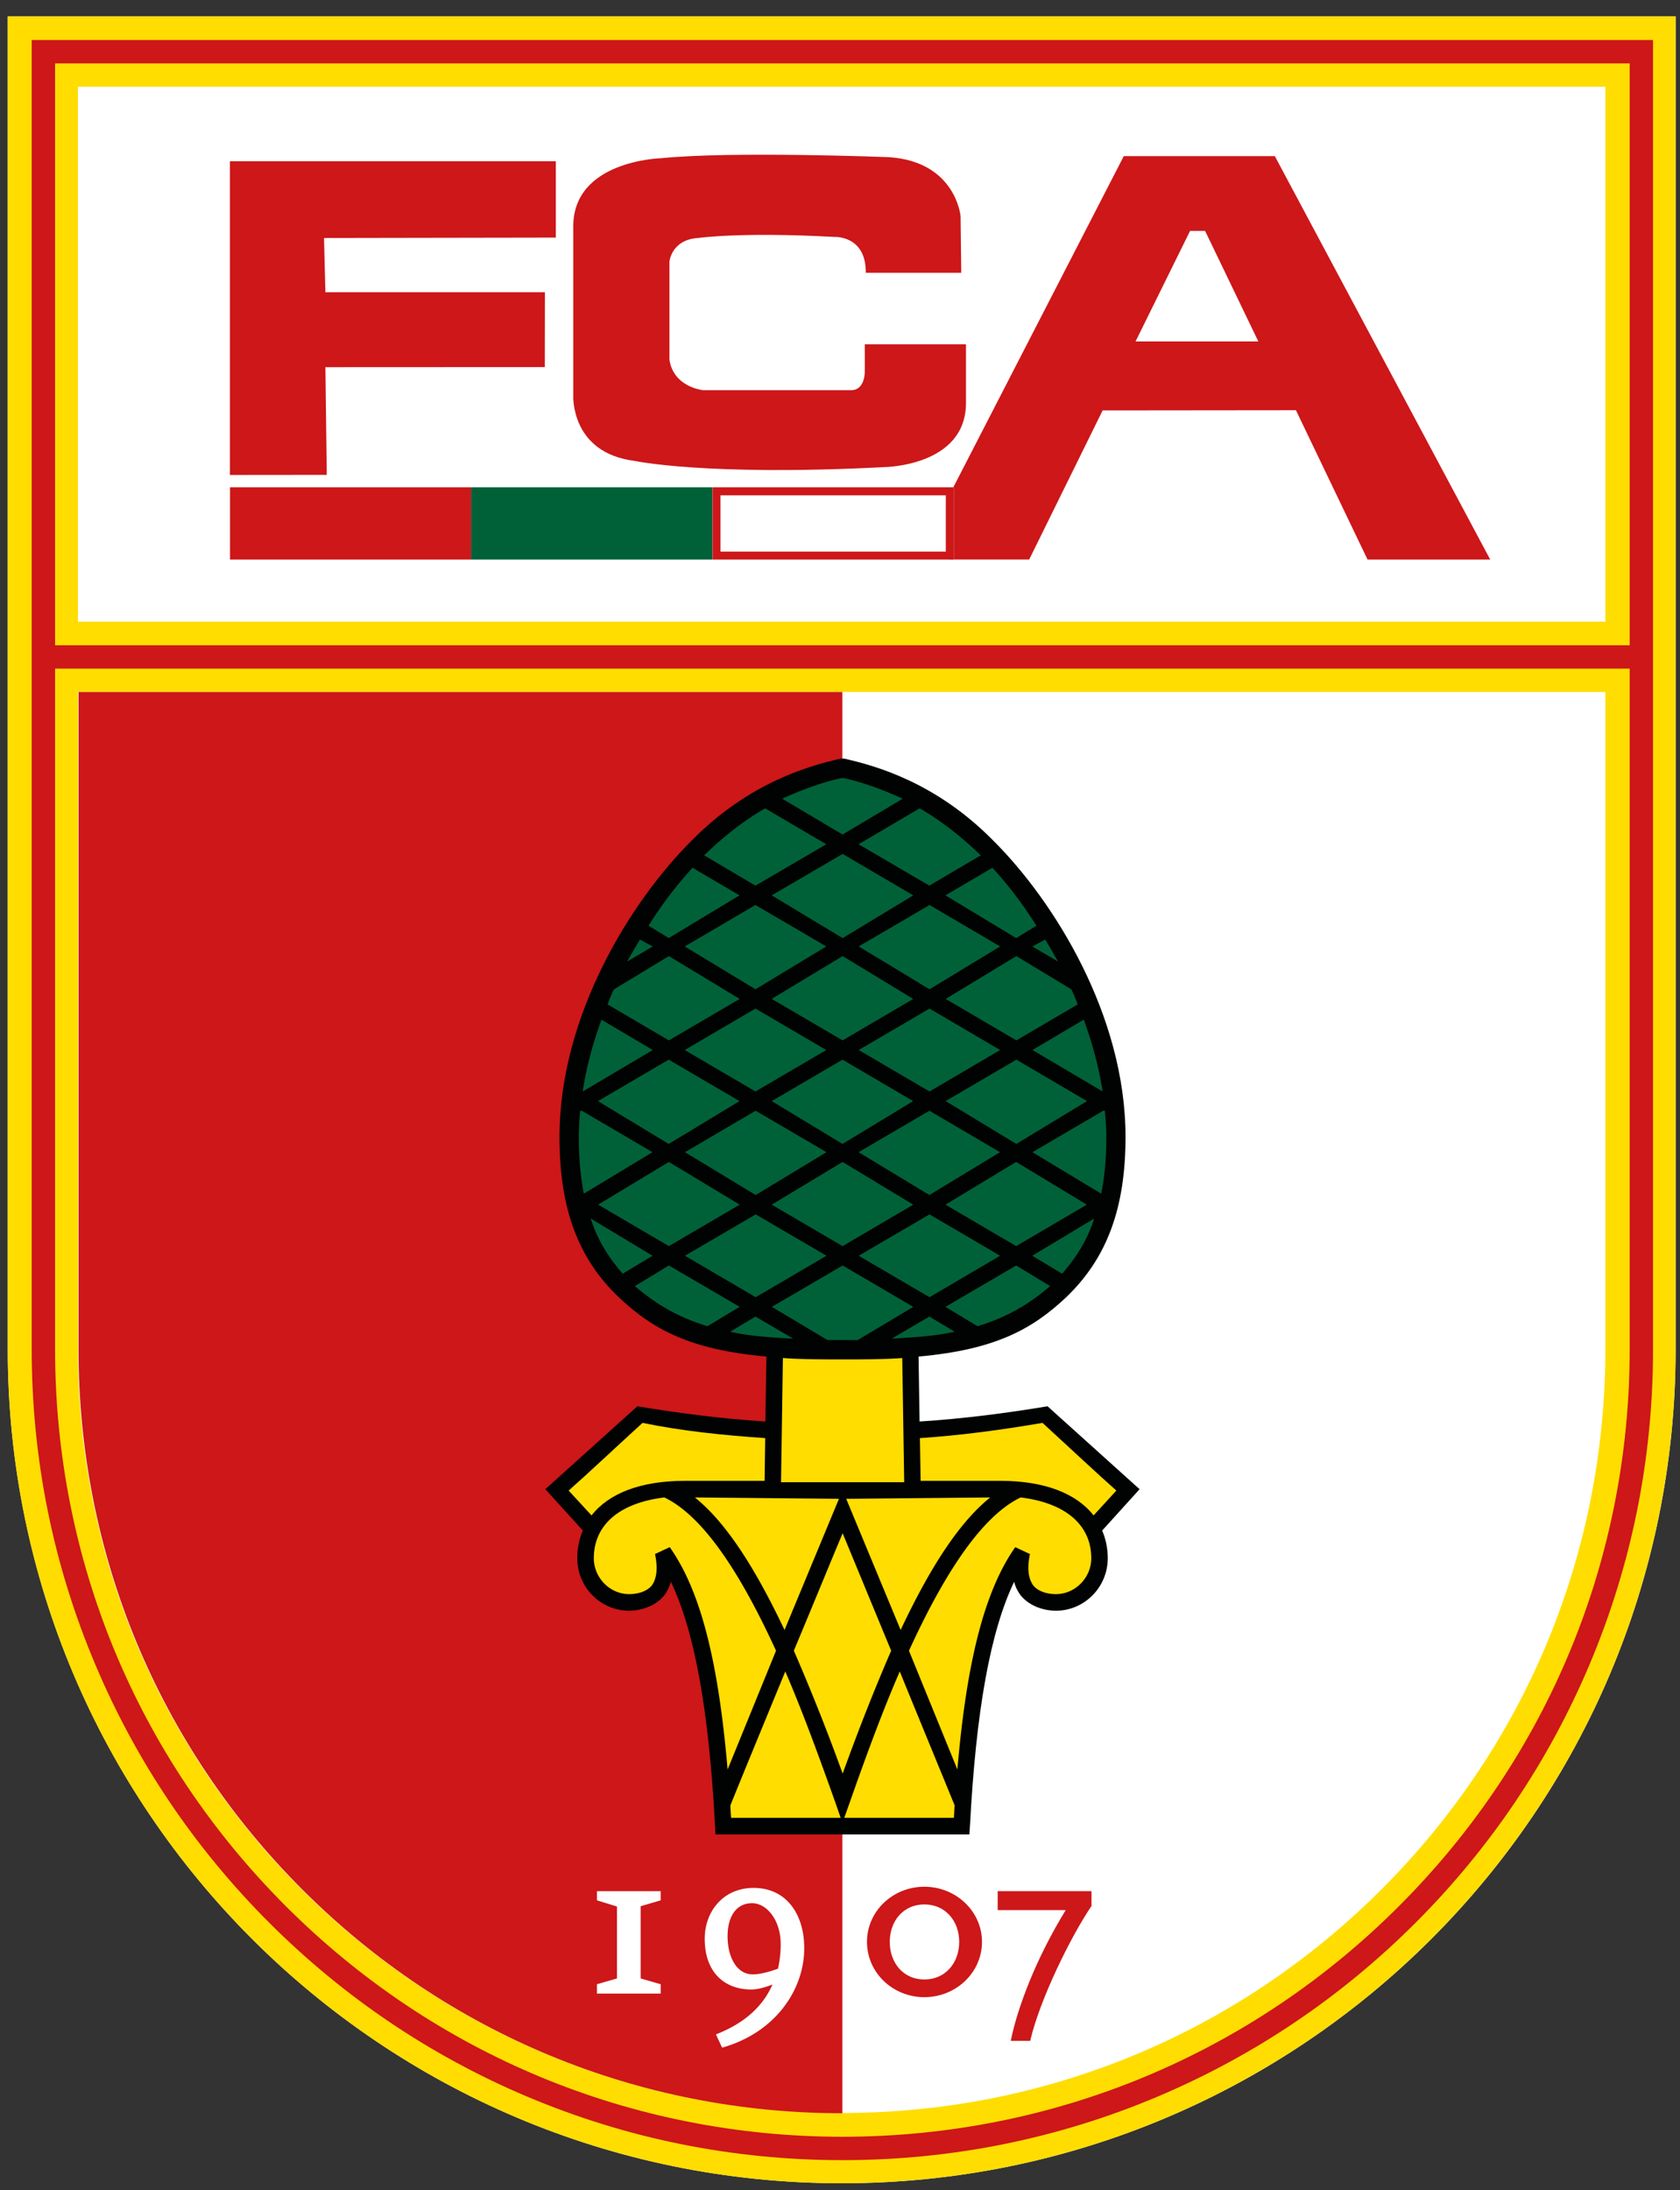 <svg xmlns="http://www.w3.org/2000/svg" width="277" height="361" viewBox="0 0 207.75 270.75"><rect x="0" y="0" width="207.75" height="270.75" fill="#333333" stroke="none"/><defs><clipPath id="a"><path d="M168.09 22.676h66.344v86.16H168.09z"/></clipPath></defs><g clip-path="url(#a)" transform="translate(-521.63 -68.464) scale(3.109)"><path fill="#fff" d="M168.09 22.676v52.988c0 18.32 14.852 33.172 33.172 33.172 18.316 0 33.168-14.852 33.168-33.172V22.676z"/><path fill="#fd0" d="M170.88 25.469h60.754v21.273H170.88zm60.754 50.195c0 8.113-3.16 15.742-8.898 21.48-5.735 5.738-13.363 8.898-21.477 8.898-8.118 0-15.746-3.16-21.484-8.898-5.735-5.738-8.895-13.367-8.895-21.48V49.535h60.754zm-63.547-52.988v52.988c0 18.32 14.852 33.172 33.172 33.172 18.316 0 33.168-14.852 33.168-33.172V22.676z"/></g><g fill="#cd1719"><path d="M104.168 261.257V85.55H9.708v81.245c0 25.228 9.826 48.948 27.668 66.79 17.83 17.843 41.551 27.669 66.79 27.669"/><path d="M173.01 235.638c-18.39 18.39-42.838 28.52-68.833 28.52-26.005 0-50.456-10.13-68.845-28.52-18.39-18.389-28.52-42.825-28.52-68.832V82.659h194.715v84.147c0 26.004-10.13 50.443-28.52 68.832m28.52-155.87H6.813V7.837h194.714zM3.92 4.947v161.86c0 13.532 2.648 26.661 7.883 39.014 5.04 11.94 12.28 22.665 21.487 31.872 9.206 9.206 19.92 16.434 31.859 21.486 12.352 5.223 25.482 7.87 39.026 7.87 13.53 0 26.66-2.647 39.013-7.87 11.94-5.052 22.665-12.28 31.872-21.486 9.206-9.207 16.433-19.932 21.486-31.872 5.223-12.352 7.87-25.482 7.87-39.013V4.949z"/><path d="M78.484 56.982s8.855 1.907 30.863.765c0 0 10.106-.085 10.106-7.932v-7.25h-12.51v3.29s.085 2.381-1.689 2.381H86.938s-3.644-.352-4.154-3.765V32.325s.255-2.696 3.535-2.903c0 0 5.271-.765 16.822-.133 0 0 3.972-.243 3.923 4.433h11.806l-.084-6.996s-.596-6.79-8.94-7.3c0 0-19.47-.753-28.07.134 0 0-11.138.243-10.883 8.72v20.613s-.376 7.08 7.592 8.089M40.239 45.393l27.134-.012.013-9.256H40.239l-.17-6.704 28.665-.049v-9.437H28.433v38.783l11.976-.012zM140.423 42.212l6.742-13.664h1.858l6.583 13.664zm17.224-22.908h-18.68L117.43 61.135v8.04h9.838l9.086-18.437 23.903-.024 8.855 18.462h15.17zM58.273 69.177h-29.83v-8.928h29.83z"/></g><path fill="#006139" d="M88.092 69.177h-29.83v-8.928h29.83z"/><path fill="#fff" d="M117.942 69.177h-29.83v-8.928h29.83z"/><path fill="#cd1719" d="M117.942 60.25h-29.83v8.927h29.83zm-.983 7.943H89.096v-6.96h27.863z"/><path fill="#fff" d="M73.82 246.456v-1.154l2.478-.716v-8.891l-2.478-.766v-1.13h7.883v1.13l-2.478.73v8.927l2.478.716v1.154zM96.208 243.378c-.705.255-2.029.704-3.122.704-1.955 0-3.048-2.052-3.11-4.494-.072-2.563 1.021-4.239 2.892-4.3 1.955-.097 3.595 2.114 3.668 4.786a13.69 13.69 0 0 1-.328 3.304m-3.025-9.984c-3.692 0-6.036 2.854-6.036 6.292 0 4.202 2.502 6.267 5.757 6.267.887 0 1.956-.352 2.624-.62-1.215 2.77-3.535 4.822-6.996 6.17l.765 1.64c6.717-1.894 10.251-7.348 10.154-12.498-.06-3.947-2.15-7.25-6.267-7.25"/><path fill="#cd1719" d="M114.304 244.715c-2.599 0-4.275-2.053-4.275-4.652 0-2.575 1.676-4.628 4.275-4.628 2.6 0 4.312 2.053 4.312 4.628 0 2.6-1.712 4.652-4.312 4.652m0-11.466c-3.923 0-7.093 3.049-7.093 6.814 0 3.79 3.17 6.838 7.093 6.838 3.924 0 7.13-3.049 7.13-6.838 0-3.765-3.206-6.814-7.13-6.814M127.395 252.302h-2.405c.838-4.154 3.146-10.227 6.802-16.167h-8.417v-2.344h11.6v1.834c-2.563 3.79-6.39 11.539-7.58 16.677"/><path fill="#010202" d="m140.921 184.103-11.381-10.251c-5.174.862-10.47 1.542-15.826 1.883l-.122-8.029c9.523-.85 14.09-3.413 18.256-7.336 4.992-4.786 7.336-10.932 7.336-19.81 0-15.013-8.842-29.188-16.41-36.695-7.093-7.178-14.563-9.218-18.377-10.08h-.437c-3.802.861-11.284 2.902-18.377 10.08-7.567 7.507-16.397 21.681-16.397 36.694 0 8.88 2.32 15.025 7.324 19.81 4.166 3.924 8.72 6.487 18.268 7.337l-.134 8.029c-5.369-.34-10.64-1.02-15.826-1.883l-11.381 10.251 4.64 5.114c-.462 1.032-.693 2.222-.693 3.413 0 3.595 2.879 6.498 6.425 6.498 1.057 0 3.037-.34 4.324-1.883.377-.51.644-1.02.826-1.7 2.94 6.134 4.7 15.875 5.466 30.207l.049 1.032h31.398l.073-1.032c.753-14.333 2.526-24.074 5.466-30.207.17.68.437 1.19.814 1.7 1.287 1.543 3.267 1.883 4.336 1.883 3.534 0 6.425-2.903 6.425-6.498 0-1.19-.243-2.38-.692-3.413z"/><g fill="#006139"><path d="m106.065 165.664 6.874-4.105-8.733-5.113-8.757 5.113 6.874 4.105zM116.916 110.69l8.746 5.284 2.502-1.53c-1.713-2.734-3.559-5.126-5.442-7.167zM82.713 156.445l-4.203 2.55c2.417 2.053 5.053 3.766 8.976 4.957l3.984-2.393zM90.3 164.632c2.198.522 4.749.693 7.786.863l-4.665-2.733zM110.262 165.493c3.037-.17 5.6-.352 7.786-.862l-3.122-1.87zM131.344 157.465c1.773-2.053 3.085-4.093 3.972-6.826l-7.664 4.603zM136.35 134.934c-.474-3.073-1.275-5.976-2.332-8.879l-6.34 3.753zM136.506 137.316h-.085l-8.745 5.126 8.502 5.125c.425-2.053.631-4.445.631-7.008 0-1.02-.084-2.21-.182-3.243zM116.916 161.56l3.96 2.393c3.947-1.19 6.571-2.903 8.988-4.956l-4.203-2.55zM73.043 150.64c.886 2.733 2.186 4.773 3.96 6.826l3.692-2.223zM111.63 98.738c-3-1.36-5.623-2.223-7.433-2.563-1.834.34-4.458 1.202-7.47 2.563l7.47 4.433zM102.178 104.375l-7.555-4.445c-2.369 1.372-4.895 3.243-7.36 5.635-.073 0-.134.17-.195.17l6.353 3.753zM114.926 109.487l6.365-3.753c-.073 0-.134-.17-.206-.17-2.478-2.393-4.98-4.263-7.361-5.636l-7.555 4.446zM91.45 110.69l-5.805-3.413a47.917 47.917 0 0 0-5.442 7.166l2.49 1.53zM71.954 137.316h-.206a36.543 36.543 0 0 0-.17 3.243c0 2.563.206 4.956.62 7.008l8.49-5.125zM74.38 126.057c-1.057 2.903-1.859 5.806-2.32 8.879l8.66-5.126zM79.137 116.157c-.546.85-1.093 1.87-1.591 2.72l3.17-1.87zM82.713 128.62l8.757-5.126-8.757-5.296-6.778 4.105c-.29.51-.546 1.19-.801 1.87zM95.43 136.125l8.758 5.296 8.733-5.296-8.733-5.125zM82.713 143.644l-8.745 5.283 8.745 5.126 8.757-5.126zM84.703 155.242l8.745 5.125 8.758-5.125-8.758-5.114zM91.45 136.125 82.693 131l-8.745 5.125 8.745 5.296zM102.178 117.005l-8.757-5.125-8.746 5.125 8.746 5.296zM102.178 129.81l-8.757-5.126-8.746 5.126 8.746 5.126zM104.199 143.644l-8.77 5.283 8.77 5.126 8.733-5.126zM106.189 155.242l8.757 5.125 8.733-5.125-8.733-5.114zM106.189 129.81l8.757 5.126 8.733-5.126-8.733-5.126zM125.685 141.42l8.733-5.295-8.733-5.126-8.745 5.126zM116.916 148.927l8.746 5.125 8.733-5.125-8.733-5.284zM106.189 117.005l8.757 5.296 8.733-5.296-8.733-5.125zM112.936 110.69l-8.733-5.125-8.77 5.125 8.77 5.284zM130.846 118.877c-.522-.85-1.044-1.87-1.603-2.72l-1.579.85zM125.685 118.196l-8.745 5.296 8.745 5.126 7.58-4.446c-.244-.68-.511-1.36-.79-1.87zM84.703 142.44l8.745 5.296 8.758-5.296-8.758-5.125zM104.199 118.196l-8.77 5.296 8.77 5.126 8.733-5.126zM123.664 142.44l-8.733-5.125-8.758 5.125 8.758 5.296z"/></g><g fill="#fd0"><path d="M84.64 183.07h9.912l.073-5.283c-5.138-.352-10.203-.862-15.17-1.882-3.73 3.413-6.997 6.486-9.135 8.368l2.83 3.073c2.126-2.733 6.098-4.275 11.49-4.275M128.919 175.904c-4.968.85-10.021 1.542-15.159 1.882l.085 5.284h9.887c5.393 0 9.365 1.542 11.502 4.275l2.818-3.073c-2.137-1.882-5.417-4.955-9.133-8.368M104.199 183.239h-7.616l.231-15.353c2.21.17 4.652.17 7.385.17 2.72 0 5.174 0 7.373-.17l.242 15.353z"/><path d="M82.153 185.123c-5.587.68-8.72 3.413-8.72 7.519 0 2.38 1.955 4.433 4.384 4.433.705 0 1.992-.17 2.745-1.02.668-.863.802-2.223.437-3.936l1.822-.85c3.741 5.296 5.988 13.835 7.155 27.487l5.988-14.685c-4.142-9.049-8.806-16.555-13.81-18.948M97.016 201.507l6.73-16.215-17.82-.17c3.62 2.902 7.216 8.198 11.09 16.385M122.451 185.123l-17.806.17 6.729 16.215c3.85-8.186 7.457-13.482 11.077-16.385M98.167 204.069a257.989 257.989 0 0 1 6.036 15.194c2.102-5.805 4.07-10.749 6-15.194-2.83-6.826-5.356-12.972-6-14.515-.668 1.543-3.182 7.689-6.036 14.515M97.11 206.634c-2.527 6.146-5.138 12.462-6.79 16.555.012.522.048 1.032.085 1.543h13.555l-.717-2.053c-1.882-5.284-3.923-10.92-6.134-16.045M126.213 185.123c-4.992 2.393-9.668 9.9-13.81 18.948l5.988 14.685c1.167-13.652 3.438-22.19 7.155-27.487l1.822.85c-.377 1.713-.22 3.074.449 3.936.753.85 2.028 1.02 2.745 1.02 2.43 0 4.385-2.052 4.385-4.433 0-4.105-3.158-6.838-8.733-7.519M105.132 222.678l-.729 2.053h13.555c.036-.51.06-1.02.097-1.53-1.676-4.106-4.287-10.422-6.79-16.567-2.222 5.125-4.275 10.76-6.133 16.045"/></g></svg>